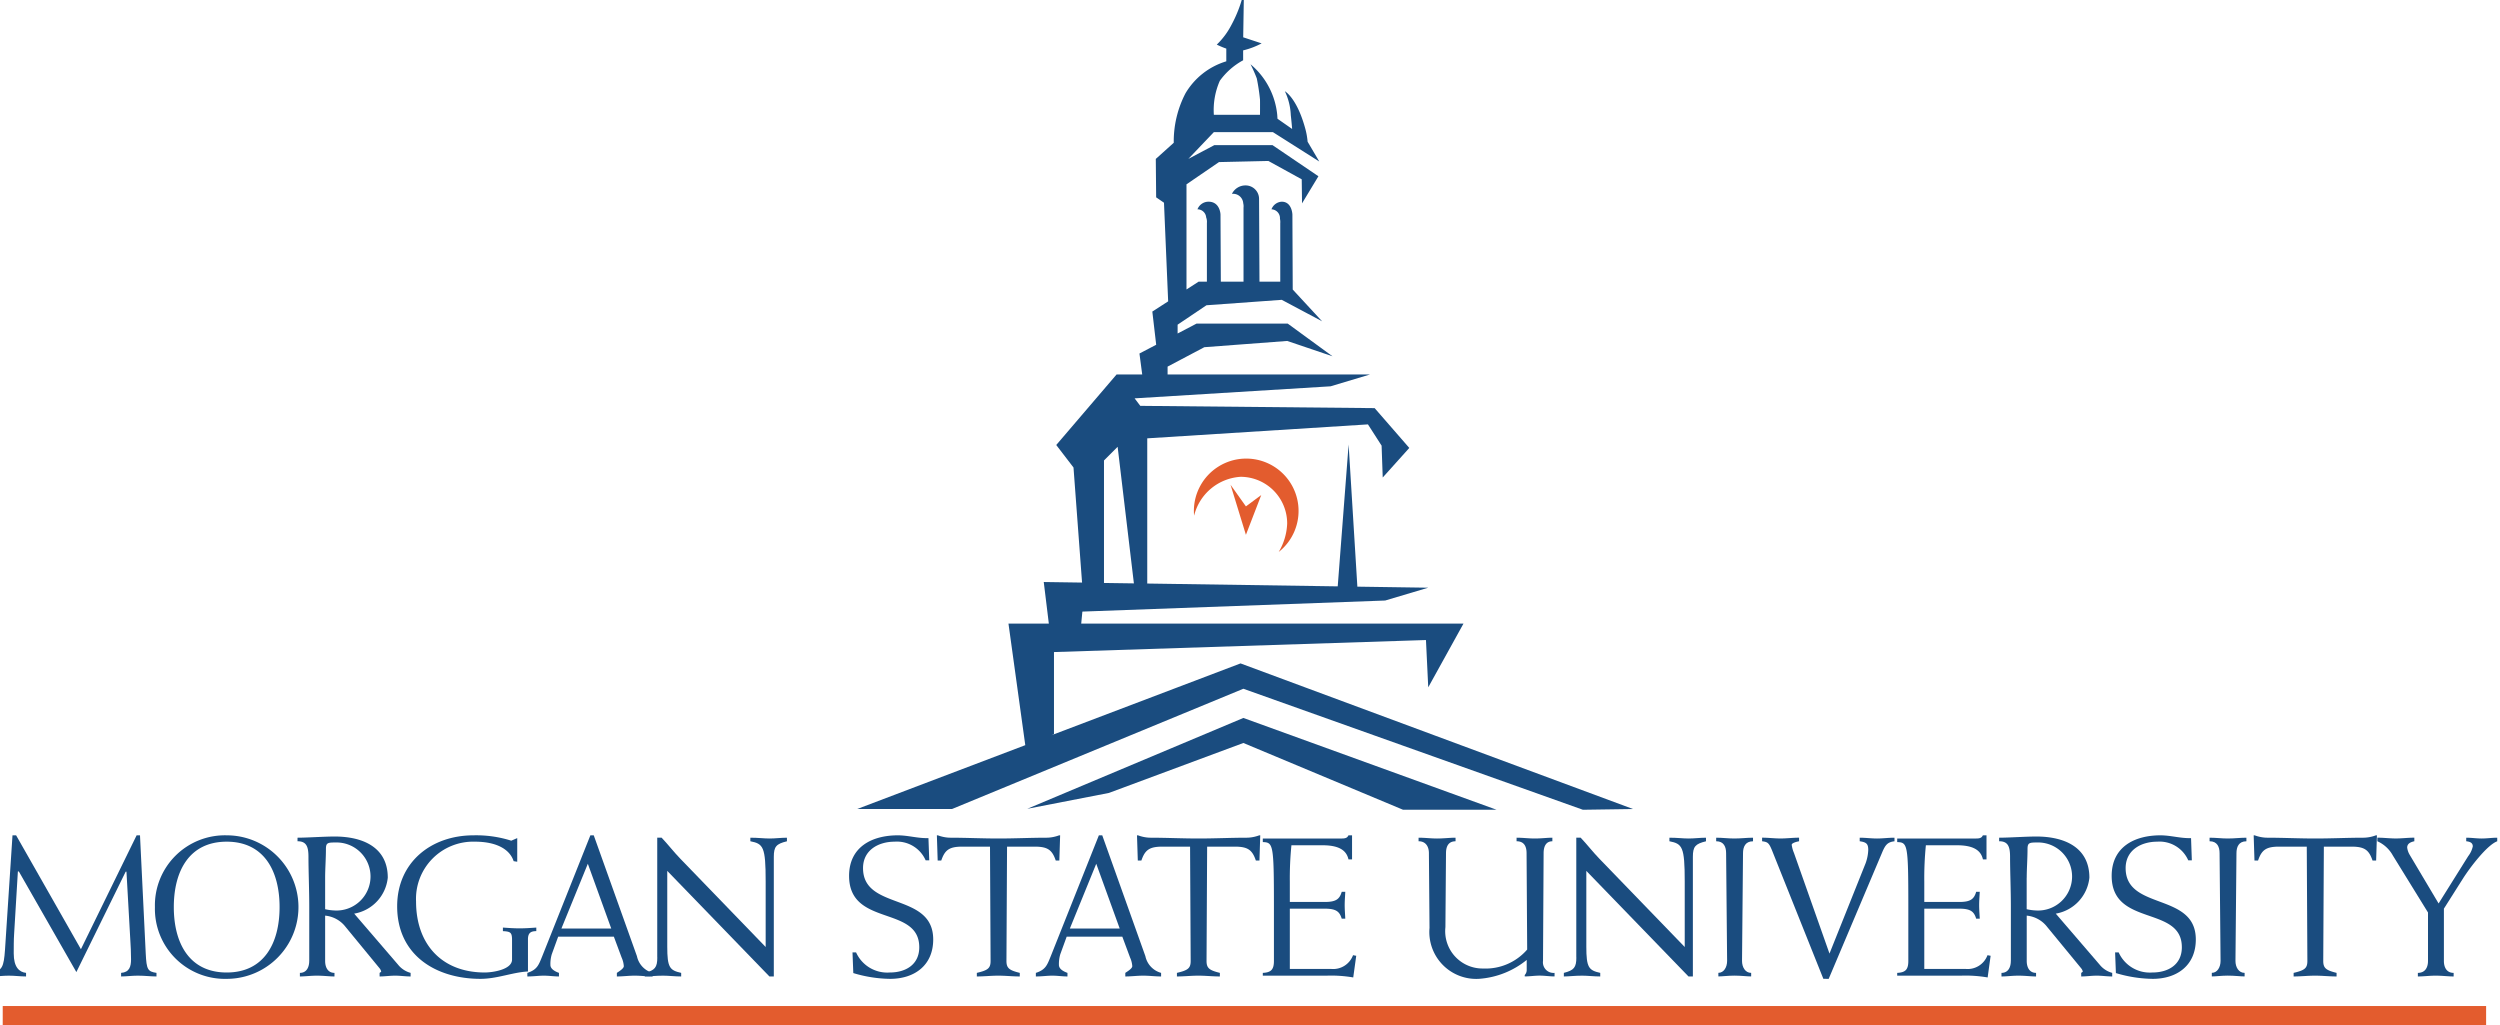<svg id="Layer_1" data-name="Layer 1" xmlns="http://www.w3.org/2000/svg" viewBox="0 0 200 82"><defs><style>.cls-1{fill:#e35c2e;}.cls-2,.cls-3{fill:#1a4c7f;}.cls-3{fill-rule:evenodd;}</style></defs><polygon class="cls-1" points="0.218 80.482 198.889 80.482 198.889 82 0.218 82 0.218 80.482 0.218 80.482"/><polygon class="cls-2" points="99.47 57.436 119.726 64.78 112.243 64.78 99.47 59.438 88.713 63.435 82.18 64.705 99.47 57.436 99.47 57.436"/><path class="cls-1" d="M95.511,40.875a4.187,4.187,0,1,1,6.787,3.281,4.784,4.784,0,0,0,.676-2.28,3.73,3.73,0,0,0-3.731-3.731,4.093,4.093,0,0,0-3.715,3.109c-.011-.125-.017-.251-.017-.379Z"/><polygon class="cls-1" points="98.444 38.782 99.673 42.786 100.901 39.601 99.673 40.511 98.444 38.782 98.444 38.782"/><path class="cls-2" d="M1.289,66.826H1l-.6,9.16C.3,77.369.175,77.64-.668,77.83v.287c.462,0,.907-.064,1.368-.064.477,0,.938.064,1.384.064V77.83c-.541-.063-.986-.445-.986-1.558,0-.414,0-1.145.032-1.559l.3-4.993h.079l4.6,8.047,3.944-8.031h.064l.318,5.645c.016.255.048.764.048,1.368,0,.572-.128,1.034-.795,1.081v.287c.4,0,.874-.064,1.335-.064.557,0,1.034.064,1.495.064V77.83c-.7-.111-.795-.254-.859-1.542L11.2,66.826h-.27L6.473,75.938,1.289,66.826Z"/><path class="cls-3" d="M12.394,72.566a5.6,5.6,0,0,0,5.742,5.742,5.741,5.741,0,1,0,0-11.482,5.6,5.6,0,0,0-5.742,5.74Zm1.511,0c0-2.91,1.257-5.232,4.231-5.232s4.23,2.322,4.23,5.232S21.109,77.8,18.136,77.8s-4.231-2.322-4.231-5.233Z"/><path class="cls-3" d="M26.011,70.213c0-.684.063-1.543.063-2.275,0-.508.127-.54.763-.54a2.723,2.723,0,1,1-.095,5.439,4.07,4.07,0,0,1-.731-.1V70.213Zm-1.273,6.664c0,.492-.206.953-.747.953v.287c.4,0,.874-.064,1.352-.064.54,0,1.017.064,1.415.064V77.83c-.541,0-.747-.461-.747-.953V73.25a2.343,2.343,0,0,1,1.638.907l2.719,3.308a.62.62,0,0,1,.127.254c0,.032-.079.08-.127.111v.287c.414,0,.827-.064,1.241-.064s.827.064,1.24.064V77.83a1.924,1.924,0,0,1-1-.651l-3.514-4.088a3.251,3.251,0,0,0,2.687-2.878c0-2.465-2.051-3.292-4.246-3.292-.843,0-2.211.095-2.974.095V67.3c.7,0,.875.413.875,1.24,0,1.145.063,2.592.063,4.023v4.311Z"/><path class="cls-2" d="M42.236,75.158c0-.508.206-.667.668-.667v-.286c-.446.032-.891.063-1.336.063s-.891-.031-1.336-.063v.286c.62.031.731.111.731.715v1.559c0,.811-1.574,1.034-2.178,1.034-3.452,0-5.5-2.275-5.5-5.677a4.573,4.573,0,0,1,4.707-4.788c1.7,0,2.783.589,3.1,1.559l.287.047V67.048l-.477.207a9.267,9.267,0,0,0-3.022-.429c-3.387,0-6.107,2.162-6.107,5.677,0,3.928,3.117,5.805,6.664,5.805,1.335,0,2.56-.525,3.8-.589V75.158Z"/><path class="cls-3" d="M49.11,74.936l.621,1.67a1.982,1.982,0,0,1,.174.684c0,.191-.349.4-.556.54v.287c.477,0,.954-.064,1.431-.064s.954.064,1.431.064V77.83a1.761,1.761,0,0,1-1.256-1.336L47.5,66.826h-.27l-3.849,9.668c-.286.7-.4,1.082-1.193,1.336v.287c.493,0,.907-.064,1.32-.064.4,0,.811.064,1.209.064V77.83c-.4-.143-.684-.349-.684-.636a2.7,2.7,0,0,1,.111-.859l.509-1.4ZM47.027,69.1,48.9,74.284H44.912L47.027,69.1Z"/><path class="cls-2" d="M52.584,76.59c0,.811-.191,1.034-1,1.24v.287c.4,0,.858-.064,1.463-.064.461,0,.922.064,1.447.064V77.83c-.922-.206-1.113-.429-1.113-2.1V69.672l8.174,8.445h.35V68.543c0-.811.191-1.034,1.05-1.24v-.287c-.462,0-.923.064-1.384.064s-.922-.064-1.543-.064V67.3c1.034.206,1.225.429,1.225,3.212v5.248L54.429,68.7c-.525-.541-.987-1.145-1.5-1.686h-.35V76.59Z"/><path class="cls-2" d="M74.34,68.829l-.064-1.781c-.827.032-1.622-.222-2.449-.222-2.083,0-3.9.937-3.9,3.244,0,4.1,5.614,2.337,5.614,5.709,0,1.4-1.1,2.02-2.354,2.02a2.733,2.733,0,0,1-2.7-1.606H68.2l.064,1.653a10.569,10.569,0,0,0,2.942.462c1.956,0,3.451-1.082,3.451-3.15,0-3.8-5.614-2.289-5.614-5.709,0-1.447,1.24-2.115,2.529-2.115a2.507,2.507,0,0,1,2.481,1.495Z"/><path class="cls-2" d="M79.2,67.732l.047,9.145c0,.588-.222.747-1.1.953v.287c.572,0,1.145-.064,1.717-.064s1.145.064,1.718.064V77.83c-.827-.206-1.066-.365-1.066-.953l.048-9.145h2.227c1.033,0,1.383.27,1.67,1.113h.286l.064-2.019h-.08a3,3,0,0,1-.938.19c-1.3,0-2.609.064-3.913.064s-2.608-.064-3.912-.064a2.992,2.992,0,0,1-.938-.19h-.08l.064,2.019H75.3c.287-.843.636-1.113,1.67-1.113Z"/><path class="cls-3" d="M89.787,74.936l.62,1.67a1.983,1.983,0,0,1,.175.684c0,.191-.35.4-.557.54v.287c.477,0,.954-.064,1.431-.064s.955.064,1.432.064V77.83a1.762,1.762,0,0,1-1.257-1.336L88.18,66.826h-.27l-3.848,9.668c-.287.7-.4,1.082-1.193,1.336v.287c.493,0,.906-.064,1.32-.064.4,0,.811.064,1.208.064V77.83c-.4-.143-.683-.349-.683-.636a2.7,2.7,0,0,1,.111-.859l.509-1.4ZM87.7,69.1l1.877,5.184H85.588L87.7,69.1Z"/><path class="cls-2" d="M95.206,67.732l.048,9.145c0,.588-.223.747-1.1.953v.287c.572,0,1.145-.064,1.717-.064s1.145.064,1.718.064V77.83c-.827-.206-1.066-.365-1.066-.953l.048-9.145H98.8c1.034,0,1.384.27,1.67,1.113h.286l.064-2.019h-.079a3,3,0,0,1-.938.19c-1.3,0-2.609.064-3.913.064s-2.608-.064-3.912-.064a2.992,2.992,0,0,1-.938-.19h-.08l.064,2.019h.286c.286-.843.636-1.113,1.67-1.113Z"/><path class="cls-2" d="M108.164,66.826h-.287c-.079.158-.174.254-.524.254h-6.329v.286c.827.032.89.159.89,5.089v4.422c0,.7-.239.922-.89.953v.223h5.12a10.311,10.311,0,0,1,2.115.143l.239-1.733-.255-.048a1.693,1.693,0,0,1-1.749,1.1h-3.308V72.693h2.783c.891,0,1.193.207,1.368.8h.286c-.016-.35-.048-.716-.048-1.082s.032-.731.048-1.065h-.286c-.175.605-.477.811-1.368.811h-2.783V70.547a26.808,26.808,0,0,1,.128-2.926h2.48c1.337,0,1.925.413,2.083,1.129h.287V66.826Z"/><path class="cls-2" d="M122.169,75.97a4.4,4.4,0,0,1-3.515,1.511,2.987,2.987,0,0,1-3.021-3.308l.047-5.916c0-.494.16-.954.764-.954v-.287c-.462,0-.939.064-1.479.064-.493,0-.97-.064-1.479-.064V67.3c.6,0,.827.46.827.954l.048,5.98a3.75,3.75,0,0,0,3.976,4.071,6.785,6.785,0,0,0,3.8-1.511v.779a.584.584,0,0,1-.159.429v.112c.4,0,.8-.064,1.193-.064s.795.064,1.193.064V77.83a.847.847,0,0,1-.923-.953l.048-8.62c0-.494.159-.954.7-.954v-.287c-.4,0-.875.064-1.416.064-.477,0-.954-.064-1.447-.064V67.3c.636,0,.8.46.8.954l.048,7.713Z"/><path class="cls-2" d="M126.108,76.59c0,.811-.191,1.034-1,1.24v.287c.4,0,.859-.064,1.463-.064.462,0,.923.064,1.448.064V77.83c-.923-.206-1.113-.429-1.113-2.1V69.672l8.174,8.445h.35V68.543c0-.811.19-1.034,1.049-1.24v-.287c-.461,0-.922.064-1.384.064s-.922-.064-1.542-.064V67.3c1.033.206,1.225.429,1.225,3.212v5.248L127.953,68.7c-.525-.541-.986-1.145-1.5-1.686h-.35V76.59Z"/><path class="cls-2" d="M140.241,67.016c-.477,0-.954.064-1.5.064-.477,0-.954-.064-1.447-.064V67.3c.62,0,.795.46.795.954l.08,8.62c0,.492-.255.953-.7.953v.287c.318,0,.8-.064,1.272-.064.541,0,1.018.064,1.352.064V77.83c-.477,0-.731-.461-.731-.953l.079-8.62c0-.494.175-.954.8-.954v-.287Z"/><path class="cls-2" d="M146.295,78.308l4.278-10.115c.254-.6.429-.827.986-.89v-.287c-.477,0-.938.064-1.4.064s-.922-.064-1.383-.064V67.3c.541.079.684.206.684.7a3.519,3.519,0,0,1-.207,1.05l-2.894,7.236-2.847-8.063a2.558,2.558,0,0,1-.175-.636c0-.159.429-.255.589-.286v-.287c-.493,0-.987.064-1.479.064s-.986-.064-1.479-.064V67.3c.445.063.54.111.8.747l4.1,10.258Z"/><path class="cls-2" d="M158.916,66.826h-.286c-.08.158-.175.254-.525.254h-6.329v.286c.827.032.89.159.89,5.089v4.422c0,.7-.238.922-.89.953v.223h5.12a10.328,10.328,0,0,1,2.116.143l.238-1.733L159,76.415a1.694,1.694,0,0,1-1.75,1.1h-3.307V72.693h2.782c.891,0,1.193.207,1.368.8h.287c-.016-.35-.048-.716-.048-1.082s.032-.731.048-1.065h-.287c-.175.605-.477.811-1.368.811h-2.782V70.547a26.827,26.827,0,0,1,.127-2.926h2.48c1.336,0,1.925.413,2.084,1.129h.286V66.826Z"/><path class="cls-3" d="M162.138,70.213c0-.684.064-1.543.064-2.275,0-.508.127-.54.763-.54a2.723,2.723,0,1,1-.1,5.439,4.083,4.083,0,0,1-.731-.1V70.213Zm-1.272,6.664c0,.492-.207.953-.748.953v.287c.4,0,.875-.064,1.352-.064.541,0,1.018.064,1.415.064V77.83c-.54,0-.747-.461-.747-.953V73.25a2.341,2.341,0,0,1,1.638.907l2.72,3.308a.633.633,0,0,1,.127.254c0,.032-.08.08-.127.111v.287c.413,0,.827-.064,1.24-.064s.827.064,1.241.064V77.83a1.93,1.93,0,0,1-1-.651l-3.514-4.088a3.252,3.252,0,0,0,2.688-2.878c0-2.465-2.052-3.292-4.246-3.292-.844,0-2.211.095-2.974.095V67.3c.7,0,.874.413.874,1.24,0,1.145.064,2.592.064,4.023v4.311Z"/><path class="cls-2" d="M175.347,68.829l-.063-1.781c-.827.032-1.623-.222-2.45-.222-2.083,0-3.9.937-3.9,3.244,0,4.1,5.614,2.337,5.614,5.709,0,1.4-1.1,2.02-2.354,2.02a2.734,2.734,0,0,1-2.7-1.606h-.286l.064,1.653a10.569,10.569,0,0,0,2.942.462c1.956,0,3.451-1.082,3.451-3.15,0-3.8-5.614-2.289-5.614-5.709,0-1.447,1.241-2.115,2.529-2.115a2.505,2.505,0,0,1,2.481,1.495Z"/><path class="cls-2" d="M179.713,67.016c-.477,0-.955.064-1.5.064-.477,0-.954-.064-1.447-.064V67.3c.62,0,.8.46.8.954l.079,8.62c0,.492-.254.953-.7.953v.287c.318,0,.8-.064,1.272-.064.54,0,1.018.064,1.352.064V77.83c-.478,0-.732-.461-.732-.953l.08-8.62c0-.494.174-.954.795-.954v-.287Z"/><path class="cls-2" d="M184.542,67.732l.048,9.145c0,.588-.223.747-1.1.953v.287c.573,0,1.146-.064,1.718-.064s1.145.064,1.718.064V77.83c-.827-.206-1.066-.365-1.066-.953l.048-9.145h2.226c1.034,0,1.384.27,1.67,1.113h.287l.063-2.019h-.08a2.992,2.992,0,0,1-.938.19c-1.3,0-2.608.064-3.912.064s-2.608-.064-3.912-.064a2.987,2.987,0,0,1-.938-.19h-.08l.064,2.019h.286c.286-.843.636-1.113,1.67-1.113Z"/><path class="cls-2" d="M194.24,76.877c0,.492-.207.953-.811.953v.287c.461,0,.938-.064,1.415-.064.541,0,1.018.064,1.447.064V77.83c-.572,0-.779-.461-.779-.953V72.693l1.5-2.369c.6-.954,1.972-2.735,2.767-3.021v-.287c-.413,0-.827.064-1.241.064s-.826-.064-1.24-.064V67.3c.255.031.525.095.525.413a1.96,1.96,0,0,1-.366.779l-2.369,3.785-2.306-3.88a1.492,1.492,0,0,1-.207-.589c0-.286.207-.429.572-.508v-.287c-.493,0-.985.064-1.479.064s-.986-.064-1.479-.064V67.3a2.638,2.638,0,0,1,1.241,1.144L194.24,73v3.881Z"/><path class="cls-2" d="M90.711,46.667l-1.3-10.922-1.092,1.092,0,9.8,2.387.034Zm6.634-43.1A6,6,0,0,0,98.5,2.021,10.526,10.526,0,0,0,99.514-.662l-.058,3.646,1.473.486a6.256,6.256,0,0,1-1.478.561v.791a5.547,5.547,0,0,0-1.866,1.642,5.814,5.814,0,0,0-.477,2.722H100.8s.007-.881,0-1.217a16.712,16.712,0,0,0-.258-1.7,11.519,11.519,0,0,0-.5-1.128A6.038,6.038,0,0,1,102.18,9.2l.019.3,1.172.818c-.022-.282-.056-.646-.107-1.1a4.926,4.926,0,0,0-.475-1.919s.949.511,1.62,2.945a5.824,5.824,0,0,1,.2,1.093l.933,1.585-3.709-2.351H97.108l-2.041,2.14,2.078-1.1H101.8l3.673,2.489-1.311,2.17-.024-1.925-2.668-1.468-3.951.09-2.6,1.779v8.412l.969-.625h.664V17.842a.989.989,0,0,0-.059-.452.7.7,0,0,0-.695-.645.944.944,0,0,1,.886-.609c.923,0,.956,1.016.956,1.016l.027,5.384h1.815V16.61a.987.987,0,0,0-.023-.343.812.812,0,0,0-.81-.764l-.092,0a1.2,1.2,0,0,1,1.075-.669,1.077,1.077,0,0,1,1.093,1.055l.033,6.642h1.663V17.86a1.2,1.2,0,0,0-.024-.359.709.709,0,0,0-.679-.756.93.93,0,0,1,.82-.609c.825,0,.854,1.027.854,1.027l.026,6,2.35,2.542-3.227-1.718-6.024.434-2.308,1.553v.707l1.511-.791h7.3l3.58,2.613-3.62-1.227-6.634.5-2.939,1.553v.627h16.2l-3.16.949-15.678.963.455.6,18.748.182,2.772,3.185L110.618,38.2l-.09-2.549-1.092-1.7L91.78,35.067V46.683l15.238.226.871-11.346.7,11.369,5.667.084-3.443,1.026-24.223.885-.092.959H117.08l-2.821,5.1-.182-3.783-29.759.962v6.553l-.2.1,15.125-5.745,31.4,11.649-4.011.059L99.469,55.1,76.16,64.721H68.573l13.449-5.108-1.345-9.727h3.229L83.5,46.561l3.065.045L85.88,37.4,84.5,35.6l4.827-5.643h2.05l-.221-1.676,1.339-.7-.309-2.656,1.267-.817-.334-7.891-.627-.43-.028-3.074L93.9,11.422a8.344,8.344,0,0,1,.938-3.956,5.7,5.7,0,0,1,3.266-2.56V3.889a6.657,6.657,0,0,1-.763-.321Z"/></svg>